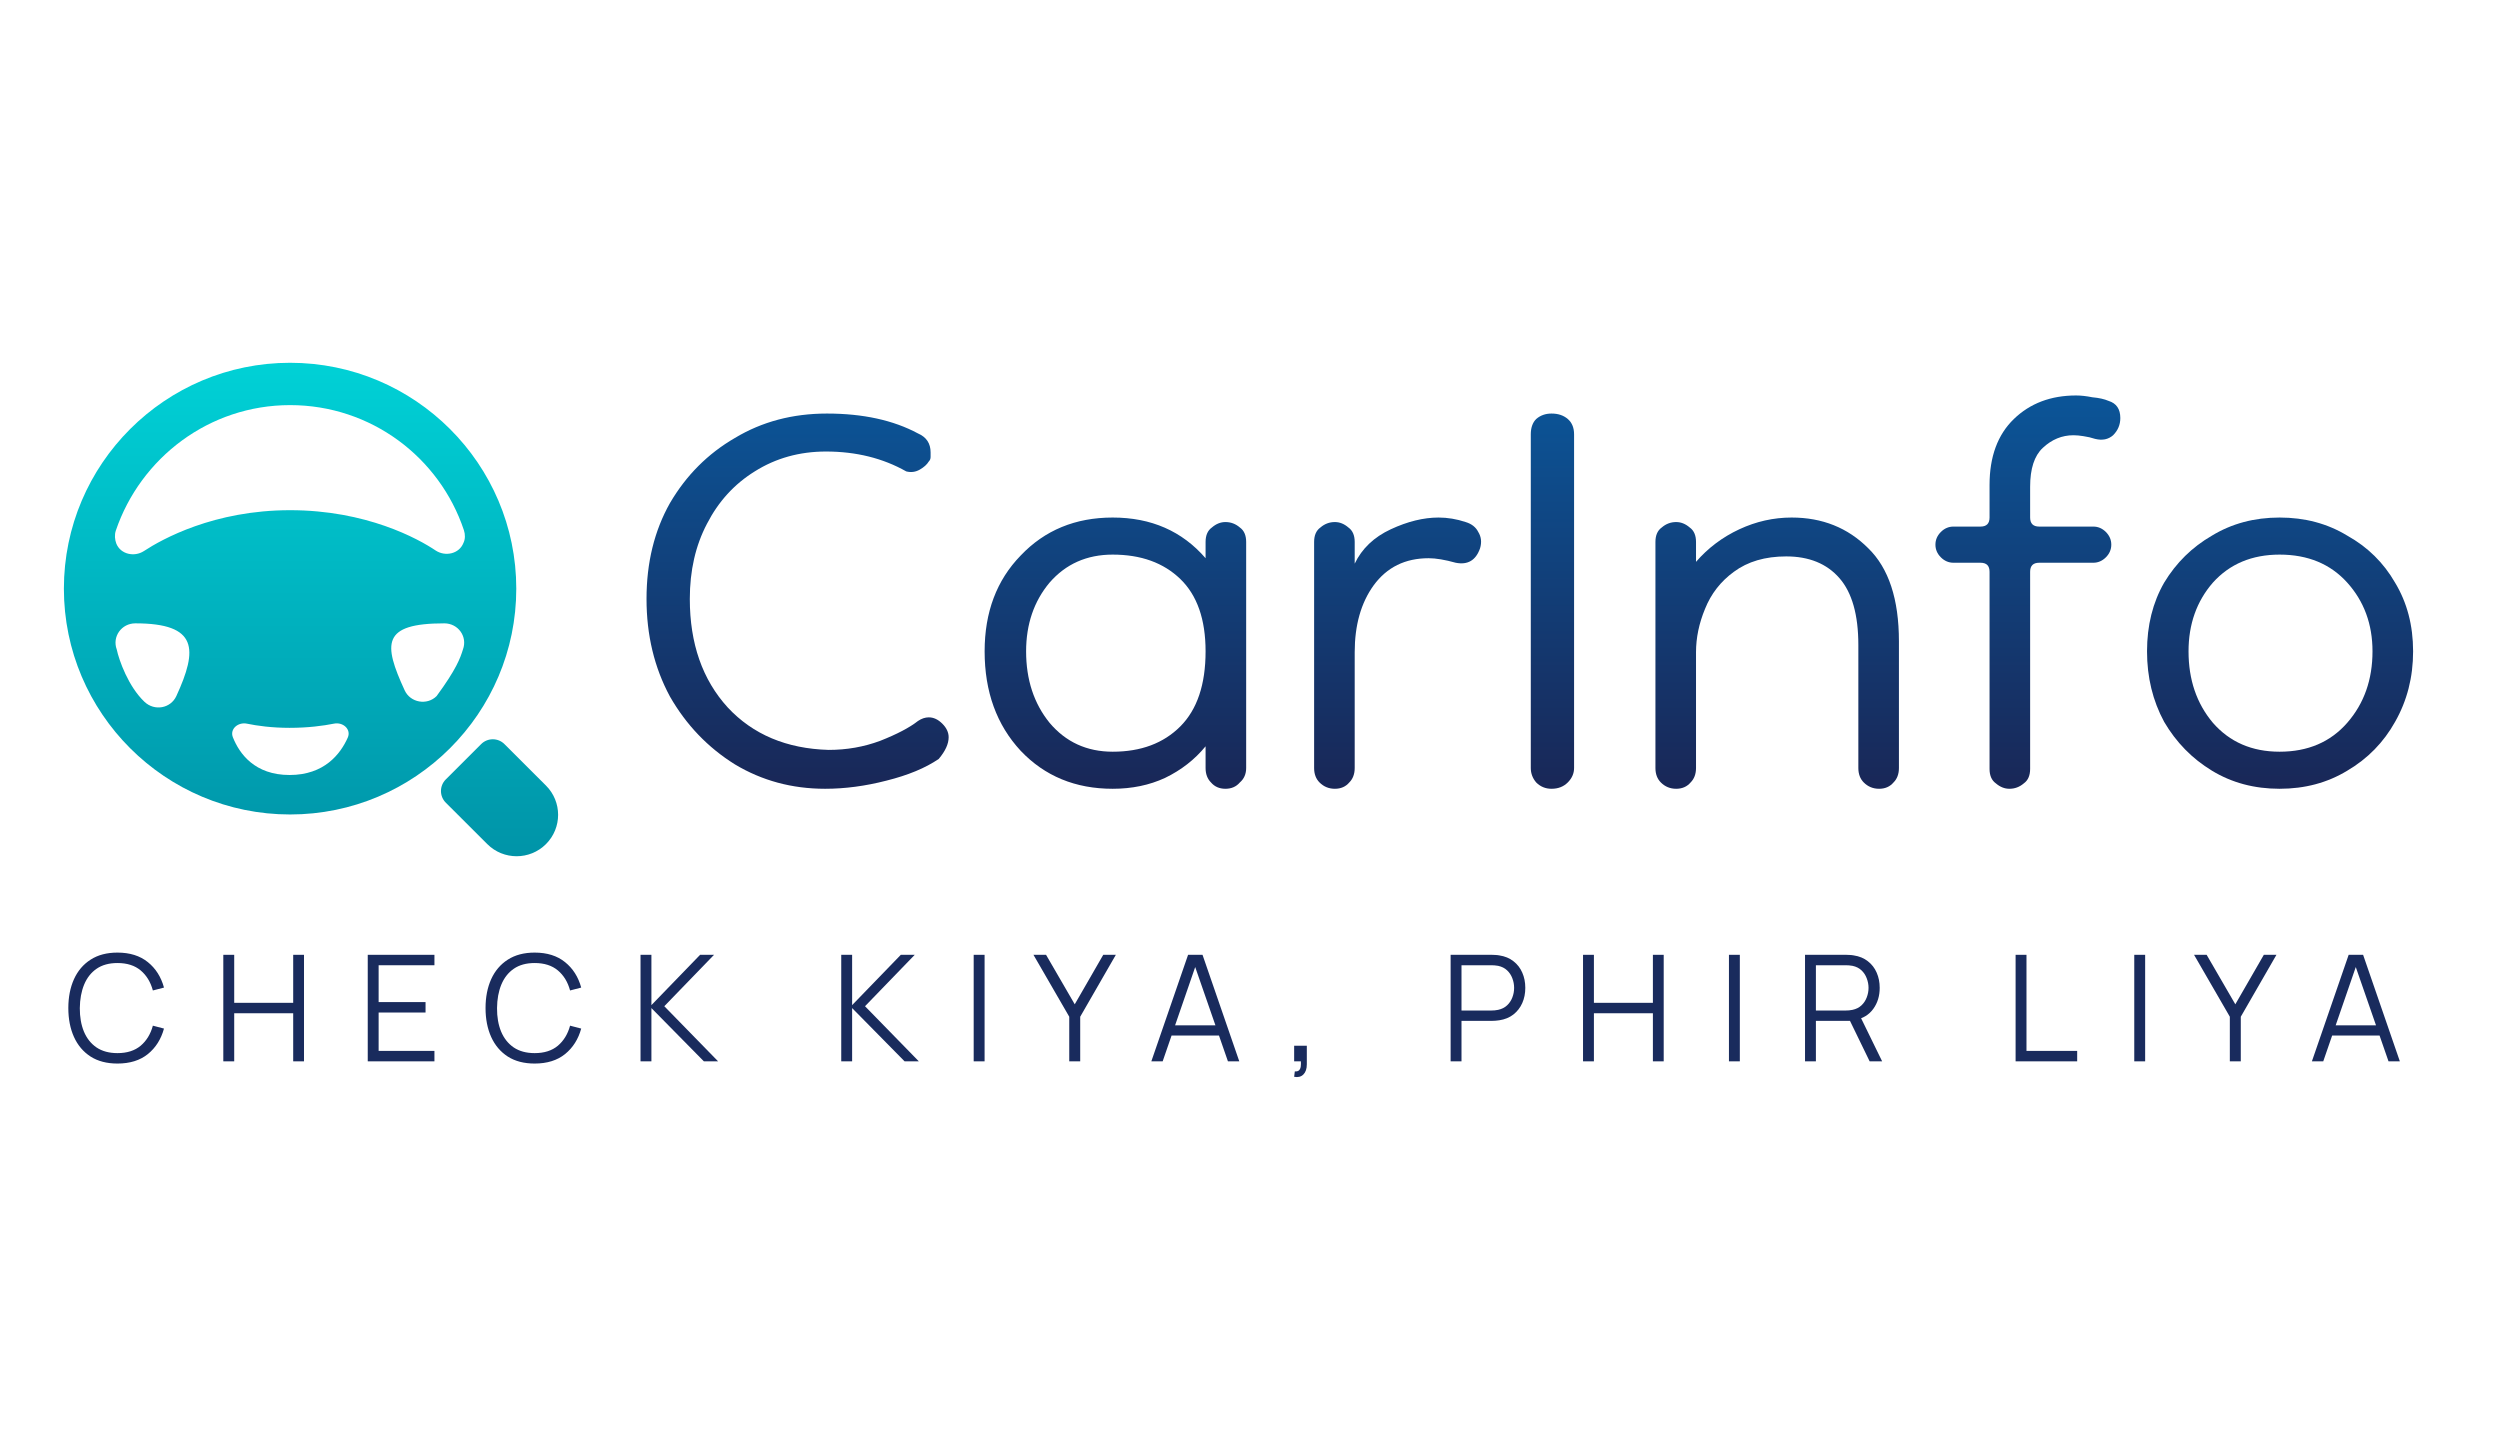 <svg width="133" height="76" viewBox="0 0 133 76" fill="none" xmlns="http://www.w3.org/2000/svg">
<path d="M49.94 40.376C49.236 40.857 48.309 41.242 47.157 41.53C46.038 41.819 44.95 41.963 43.895 41.963C42.135 41.963 40.536 41.53 39.097 40.665C37.657 39.767 36.506 38.564 35.642 37.057C34.81 35.518 34.395 33.786 34.395 31.862C34.395 29.938 34.81 28.238 35.642 26.763C36.506 25.288 37.657 24.134 39.097 23.3C40.536 22.434 42.167 22.001 43.991 22.001C45.91 22.001 47.525 22.354 48.837 23.059C49.284 23.252 49.508 23.588 49.508 24.069C49.508 24.134 49.508 24.214 49.508 24.31C49.508 24.406 49.476 24.486 49.412 24.55C49.316 24.711 49.156 24.855 48.933 24.983C48.709 25.112 48.469 25.144 48.213 25.079C46.965 24.374 45.542 24.021 43.943 24.021C42.535 24.021 41.272 24.374 40.152 25.079C39.065 25.753 38.217 26.683 37.609 27.869C37.002 29.024 36.698 30.355 36.698 31.862C36.698 34.235 37.369 36.159 38.713 37.634C40.056 39.077 41.847 39.831 44.087 39.895C45.046 39.895 45.958 39.735 46.821 39.414C47.717 39.061 48.389 38.708 48.837 38.356C48.933 38.291 49.029 38.243 49.124 38.211C49.22 38.179 49.316 38.163 49.412 38.163C49.668 38.163 49.908 38.276 50.132 38.5C50.356 38.724 50.468 38.965 50.468 39.221C50.468 39.574 50.292 39.959 49.94 40.376Z" fill="url(#paint0_linear_3563_1069)"/>
<path d="M59.195 41.963C57.212 41.963 55.581 41.29 54.301 39.943C53.022 38.564 52.382 36.8 52.382 34.652C52.382 32.567 53.022 30.868 54.301 29.553C55.581 28.206 57.212 27.533 59.195 27.533C61.242 27.533 62.889 28.254 64.137 29.697V28.831C64.137 28.479 64.249 28.222 64.473 28.062C64.697 27.869 64.937 27.773 65.193 27.773C65.48 27.773 65.736 27.869 65.96 28.062C66.184 28.222 66.296 28.479 66.296 28.831V40.857C66.296 41.178 66.184 41.434 65.96 41.627C65.768 41.851 65.512 41.963 65.193 41.963C64.873 41.963 64.617 41.851 64.425 41.627C64.233 41.434 64.137 41.178 64.137 40.857V39.703C63.561 40.408 62.842 40.969 61.978 41.386C61.146 41.771 60.219 41.963 59.195 41.963ZM59.195 39.991C60.699 39.991 61.898 39.542 62.794 38.644C63.689 37.746 64.137 36.416 64.137 34.652C64.137 32.952 63.689 31.669 62.794 30.804C61.898 29.938 60.699 29.505 59.195 29.505C57.82 29.505 56.7 30.002 55.836 30.996C55.005 31.99 54.589 33.209 54.589 34.652C54.589 36.159 55.005 37.426 55.836 38.452C56.7 39.478 57.82 39.991 59.195 39.991Z" fill="url(#paint1_linear_3563_1069)"/>
<path d="M72.07 34.7V40.857C72.07 41.178 71.974 41.434 71.782 41.627C71.591 41.851 71.335 41.963 71.015 41.963C70.695 41.963 70.423 41.851 70.199 41.627C70.007 41.434 69.911 41.178 69.911 40.857V28.831C69.911 28.479 70.023 28.222 70.247 28.062C70.471 27.869 70.727 27.773 71.015 27.773C71.271 27.773 71.51 27.869 71.734 28.062C71.958 28.222 72.07 28.479 72.07 28.831V29.986C72.454 29.184 73.094 28.575 73.989 28.158C74.885 27.741 75.733 27.533 76.532 27.533C77.012 27.533 77.492 27.613 77.972 27.773C78.292 27.869 78.516 28.046 78.644 28.302C78.803 28.559 78.835 28.848 78.74 29.168C78.516 29.81 78.084 30.066 77.444 29.938C76.868 29.777 76.388 29.697 76.005 29.697C74.757 29.697 73.781 30.178 73.078 31.14C72.406 32.07 72.07 33.257 72.07 34.7Z" fill="url(#paint2_linear_3563_1069)"/>
<path d="M82.541 41.963C82.222 41.963 81.95 41.851 81.726 41.627C81.534 41.402 81.438 41.146 81.438 40.857V23.107C81.438 22.755 81.534 22.482 81.726 22.29C81.95 22.097 82.222 22.001 82.541 22.001C82.893 22.001 83.181 22.097 83.405 22.29C83.629 22.482 83.741 22.755 83.741 23.107V40.857C83.741 41.146 83.629 41.402 83.405 41.627C83.181 41.851 82.893 41.963 82.541 41.963Z" fill="url(#paint3_linear_3563_1069)"/>
<path d="M99.968 41.963C99.648 41.963 99.376 41.851 99.152 41.627C98.96 41.434 98.864 41.178 98.864 40.857V34.315C98.864 32.712 98.529 31.525 97.857 30.756C97.185 29.986 96.241 29.601 95.026 29.601C93.906 29.601 92.979 29.874 92.243 30.419C91.54 30.932 91.028 31.589 90.708 32.391C90.388 33.161 90.228 33.93 90.228 34.7V40.857C90.228 41.178 90.132 41.434 89.94 41.627C89.748 41.851 89.493 41.963 89.172 41.963C88.853 41.963 88.581 41.851 88.357 41.627C88.165 41.434 88.069 41.178 88.069 40.857V28.831C88.069 28.479 88.181 28.222 88.405 28.062C88.629 27.869 88.885 27.773 89.172 27.773C89.428 27.773 89.668 27.869 89.892 28.062C90.116 28.222 90.228 28.479 90.228 28.831V29.89C90.868 29.152 91.636 28.575 92.531 28.158C93.427 27.741 94.354 27.533 95.314 27.533C96.946 27.533 98.305 28.078 99.392 29.168C100.48 30.227 101.023 31.878 101.023 34.123V40.857C101.023 41.178 100.928 41.434 100.735 41.627C100.544 41.851 100.288 41.963 99.968 41.963Z" fill="url(#paint4_linear_3563_1069)"/>
<path d="M106.9 41.963C106.644 41.963 106.404 41.867 106.18 41.675C105.955 41.514 105.844 41.258 105.844 40.905V30.419C105.844 30.098 105.684 29.938 105.364 29.938H103.925C103.669 29.938 103.445 29.841 103.253 29.649C103.061 29.457 102.965 29.232 102.965 28.976C102.965 28.719 103.061 28.495 103.253 28.302C103.445 28.11 103.669 28.014 103.925 28.014H105.364C105.684 28.014 105.844 27.853 105.844 27.533V25.801C105.844 24.294 106.276 23.123 107.139 22.29C108.003 21.456 109.107 21.039 110.45 21.039C110.705 21.039 110.993 21.071 111.313 21.135C111.666 21.167 111.954 21.231 112.177 21.328C112.593 21.456 112.801 21.76 112.801 22.241C112.801 22.594 112.673 22.899 112.417 23.155C112.161 23.38 111.841 23.444 111.458 23.348C111.265 23.284 111.058 23.235 110.834 23.203C110.642 23.171 110.466 23.155 110.306 23.155C109.698 23.155 109.154 23.38 108.675 23.829C108.227 24.246 108.003 24.935 108.003 25.897V27.533C108.003 27.853 108.163 28.014 108.483 28.014H111.362C111.617 28.014 111.841 28.11 112.033 28.302C112.225 28.495 112.321 28.719 112.321 28.976C112.321 29.232 112.225 29.457 112.033 29.649C111.841 29.841 111.617 29.938 111.362 29.938H108.483C108.163 29.938 108.003 30.098 108.003 30.419V40.905C108.003 41.258 107.891 41.514 107.667 41.675C107.443 41.867 107.188 41.963 106.9 41.963Z" fill="url(#paint5_linear_3563_1069)"/>
<path d="M121.275 41.963C119.931 41.963 118.732 41.643 117.677 41.001C116.621 40.36 115.773 39.494 115.134 38.404C114.526 37.281 114.222 36.031 114.222 34.652C114.222 33.273 114.526 32.054 115.134 30.996C115.773 29.938 116.621 29.104 117.677 28.495C118.732 27.853 119.931 27.533 121.275 27.533C122.618 27.533 123.818 27.853 124.874 28.495C125.962 29.104 126.809 29.938 127.417 30.996C128.057 32.054 128.377 33.273 128.377 34.652C128.377 36.031 128.057 37.281 127.417 38.404C126.809 39.494 125.962 40.36 124.874 41.001C123.818 41.643 122.618 41.963 121.275 41.963ZM121.275 39.991C122.779 39.991 123.978 39.478 124.874 38.452C125.769 37.426 126.217 36.159 126.217 34.652C126.217 33.209 125.769 31.99 124.874 30.996C123.978 30.002 122.779 29.505 121.275 29.505C119.804 29.505 118.62 30.002 117.725 30.996C116.861 31.99 116.43 33.209 116.43 34.652C116.43 36.159 116.861 37.426 117.725 38.452C118.62 39.478 119.804 39.991 121.275 39.991Z" fill="url(#paint6_linear_3563_1069)"/>
<path d="M15.433 19.3C8.795 19.3 3.399 24.688 3.399 31.316C3.399 37.943 8.795 43.33 15.433 43.33C22.07 43.33 27.466 37.943 27.466 31.316C27.466 24.688 22.07 19.3 15.433 19.3ZM9.381 37.032C9.077 37.69 8.216 37.842 7.684 37.335C6.83 36.523 6.334 35.132 6.211 34.553C5.958 33.87 6.465 33.162 7.199 33.162C10.536 33.162 10.526 34.542 9.381 37.032ZM15.407 41.23C13.55 41.23 12.739 40.1 12.39 39.225C12.213 38.782 12.668 38.402 13.136 38.499C13.692 38.614 14.463 38.721 15.407 38.721C16.389 38.721 17.193 38.613 17.772 38.497C18.248 38.402 18.698 38.8 18.5 39.243C18.111 40.115 17.252 41.23 15.407 41.23ZM15.433 27.142C11.379 27.142 8.618 28.685 7.655 29.317C7.149 29.646 6.414 29.494 6.186 28.913C6.11 28.71 6.085 28.457 6.161 28.229C7.478 24.359 11.126 21.552 15.433 21.552C19.739 21.552 23.387 24.334 24.679 28.204C24.755 28.432 24.755 28.685 24.654 28.887C24.426 29.469 23.691 29.621 23.185 29.292C22.247 28.659 19.486 27.142 15.433 27.142ZM24.628 34.553C24.486 35.014 24.273 35.608 23.227 37.032C22.72 37.538 21.834 37.386 21.529 36.728C20.385 34.239 20.304 33.162 23.64 33.162C24.375 33.162 24.882 33.87 24.628 34.553Z" fill="url(#paint7_linear_3563_1069)"/>
<path d="M23.716 42.702C23.374 42.36 23.374 41.806 23.716 41.465L25.598 39.586C25.94 39.244 26.494 39.244 26.836 39.586L29.045 41.791C29.907 42.651 29.907 44.046 29.045 44.907C28.183 45.767 26.786 45.767 25.925 44.907L23.716 42.702Z" fill="url(#paint8_linear_3563_1069)"/>
<path d="M6.249 56.581C5.684 56.581 5.207 56.457 4.818 56.208C4.429 55.956 4.135 55.608 3.935 55.165C3.735 54.721 3.635 54.209 3.635 53.63C3.635 53.05 3.735 52.538 3.935 52.094C4.135 51.651 4.429 51.305 4.818 51.055C5.207 50.803 5.684 50.678 6.249 50.678C6.908 50.678 7.447 50.847 7.865 51.185C8.283 51.521 8.569 51.972 8.724 52.539L8.133 52.693C8.012 52.244 7.795 51.889 7.483 51.626C7.17 51.364 6.759 51.233 6.249 51.233C5.805 51.233 5.435 51.334 5.141 51.536C4.847 51.738 4.625 52.02 4.475 52.382C4.328 52.741 4.252 53.157 4.246 53.63C4.244 54.102 4.316 54.518 4.463 54.877C4.613 55.237 4.836 55.519 5.133 55.723C5.433 55.925 5.805 56.026 6.249 56.026C6.759 56.026 7.17 55.895 7.483 55.633C7.795 55.368 8.012 55.012 8.133 54.566L8.724 54.72C8.569 55.287 8.283 55.739 7.865 56.078C7.447 56.414 6.908 56.581 6.249 56.581Z" fill="#192B5D"/>
<path d="M11.88 56.463V50.796H12.46V53.35H15.598V50.796H16.173V56.463H15.598V53.905H12.46V56.463H11.88Z" fill="#192B5D"/>
<path d="M19.564 56.463V50.796H23.112V51.351H20.143V53.311H22.639V53.866H20.143V55.908H23.112V56.463H19.564Z" fill="#192B5D"/>
<path d="M28.444 56.581C27.879 56.581 27.402 56.457 27.013 56.208C26.624 55.956 26.33 55.608 26.13 55.165C25.93 54.721 25.831 54.209 25.831 53.63C25.831 53.05 25.93 52.538 26.13 52.094C26.33 51.651 26.624 51.305 27.013 51.055C27.402 50.803 27.879 50.678 28.444 50.678C29.104 50.678 29.642 50.847 30.06 51.185C30.478 51.521 30.765 51.972 30.92 52.539L30.328 52.693C30.207 52.244 29.991 51.889 29.678 51.626C29.365 51.364 28.954 51.233 28.444 51.233C28 51.233 27.631 51.334 27.336 51.536C27.042 51.738 26.82 52.02 26.67 52.382C26.523 52.741 26.447 53.157 26.442 53.63C26.439 54.102 26.511 54.518 26.658 54.877C26.808 55.237 27.032 55.519 27.328 55.723C27.628 55.925 28 56.026 28.444 56.026C28.954 56.026 29.365 55.895 29.678 55.633C29.991 55.368 30.207 55.012 30.328 54.566L30.92 54.72C30.765 55.287 30.478 55.739 30.06 56.078C29.642 56.414 29.104 56.581 28.444 56.581Z" fill="#192B5D"/>
<path d="M34.076 56.463V50.796H34.655V53.472L37.245 50.796H37.986L35.341 53.531L38.203 56.463H37.446L34.655 53.63V56.463H34.076Z" fill="#192B5D"/>
<path d="M44.754 56.463V50.796H45.333V53.472L47.923 50.796H48.664L46.019 53.531L48.881 56.463H48.124L45.333 53.63V56.463H44.754Z" fill="#192B5D"/>
<path d="M51.8 56.463V50.796H52.38V56.463H51.8Z" fill="#192B5D"/>
<path d="M56.884 56.463V54.09L54.98 50.796H55.65L57.176 53.429L58.693 50.796H59.363L57.467 54.09V56.463H56.884Z" fill="#192B5D"/>
<path d="M61.251 56.463L63.206 50.796H63.974L65.93 56.463H65.326L63.47 51.118H63.698L61.854 56.463H61.251ZM62.122 55.09V54.547H65.054V55.09H62.122Z" fill="#192B5D"/>
<path d="M68.849 57.286L68.884 56.999C68.989 57.007 69.066 56.986 69.113 56.936C69.16 56.886 69.189 56.819 69.2 56.735C69.21 56.651 69.213 56.56 69.207 56.463H68.849V55.633H69.523V56.621C69.523 56.862 69.461 57.043 69.338 57.164C69.217 57.285 69.054 57.325 68.849 57.286Z" fill="#192B5D"/>
<path d="M77.173 56.463V50.796H79.365C79.42 50.796 79.481 50.798 79.55 50.804C79.621 50.806 79.692 50.814 79.763 50.827C80.06 50.872 80.311 50.975 80.516 51.138C80.723 51.298 80.88 51.5 80.985 51.744C81.093 51.988 81.146 52.258 81.146 52.555C81.146 52.849 81.093 53.118 80.985 53.362C80.877 53.606 80.719 53.809 80.512 53.972C80.307 54.132 80.057 54.234 79.763 54.279C79.692 54.289 79.621 54.297 79.55 54.303C79.481 54.308 79.42 54.31 79.365 54.31H77.752V56.463H77.173ZM77.752 53.759H79.349C79.396 53.759 79.451 53.757 79.514 53.752C79.578 53.746 79.639 53.737 79.7 53.724C79.894 53.682 80.053 53.602 80.177 53.484C80.303 53.366 80.396 53.225 80.457 53.063C80.52 52.9 80.551 52.731 80.551 52.555C80.551 52.379 80.52 52.21 80.457 52.047C80.396 51.882 80.303 51.74 80.177 51.622C80.053 51.504 79.894 51.424 79.7 51.382C79.639 51.369 79.578 51.361 79.514 51.358C79.451 51.353 79.396 51.351 79.349 51.351H77.752V53.759Z" fill="#192B5D"/>
<path d="M84.217 56.463V50.796H84.796V53.35H87.934V50.796H88.509V56.463H87.934V53.905H84.796V56.463H84.217Z" fill="#192B5D"/>
<path d="M91.98 56.463V50.796H92.559V56.463H91.98Z" fill="#192B5D"/>
<path d="M96.027 56.463V50.796H98.218C98.274 50.796 98.335 50.798 98.404 50.804C98.475 50.806 98.546 50.814 98.617 50.827C98.914 50.872 99.165 50.975 99.37 51.138C99.577 51.298 99.734 51.5 99.839 51.744C99.947 51.988 100 52.258 100 52.555C100 52.983 99.888 53.354 99.661 53.669C99.435 53.984 99.112 54.182 98.692 54.263L98.491 54.31H96.606V56.463H96.027ZM99.465 56.463L98.345 54.157L98.9 53.944L100.13 56.463H99.465ZM96.606 53.759H98.203C98.25 53.759 98.305 53.757 98.368 53.752C98.432 53.746 98.493 53.737 98.553 53.724C98.749 53.682 98.907 53.602 99.031 53.484C99.156 53.366 99.25 53.225 99.31 53.063C99.373 52.9 99.406 52.731 99.406 52.555C99.406 52.379 99.373 52.21 99.31 52.047C99.25 51.882 99.156 51.74 99.031 51.622C98.907 51.504 98.749 51.424 98.553 51.382C98.493 51.369 98.432 51.361 98.368 51.358C98.305 51.353 98.25 51.351 98.203 51.351H96.606V53.759Z" fill="#192B5D"/>
<path d="M107.23 56.463V50.796H107.809V55.908H110.506V56.463H107.23Z" fill="#192B5D"/>
<path d="M113.543 56.463V50.796H114.122V56.463H113.543Z" fill="#192B5D"/>
<path d="M118.627 56.463V54.09L116.723 50.796H117.393L118.919 53.429L120.436 50.796H121.107L119.21 54.09V56.463H118.627Z" fill="#192B5D"/>
<path d="M122.993 56.463L124.949 50.796H125.717L127.672 56.463H127.069L125.213 51.118H125.441L123.597 56.463H122.993ZM123.865 55.09V54.547H126.797V55.09H123.865Z" fill="#192B5D"/>
<defs>
<linearGradient id="paint0_linear_3563_1069" x1="81.385" y1="21.039" x2="81.385" y2="41.963" gradientUnits="userSpaceOnUse">
<stop stop-color="#0B5598"/>
<stop offset="1" stop-color="#192757"/>
</linearGradient>
<linearGradient id="paint1_linear_3563_1069" x1="81.386" y1="21.039" x2="81.386" y2="41.963" gradientUnits="userSpaceOnUse">
<stop stop-color="#0B5598"/>
<stop offset="1" stop-color="#192757"/>
</linearGradient>
<linearGradient id="paint2_linear_3563_1069" x1="81.385" y1="21.039" x2="81.385" y2="41.963" gradientUnits="userSpaceOnUse">
<stop stop-color="#0B5598"/>
<stop offset="1" stop-color="#192757"/>
</linearGradient>
<linearGradient id="paint3_linear_3563_1069" x1="81.385" y1="21.039" x2="81.385" y2="41.963" gradientUnits="userSpaceOnUse">
<stop stop-color="#0B5598"/>
<stop offset="1" stop-color="#192757"/>
</linearGradient>
<linearGradient id="paint4_linear_3563_1069" x1="81.385" y1="21.039" x2="81.385" y2="41.963" gradientUnits="userSpaceOnUse">
<stop stop-color="#0B5598"/>
<stop offset="1" stop-color="#192757"/>
</linearGradient>
<linearGradient id="paint5_linear_3563_1069" x1="81.385" y1="21.039" x2="81.385" y2="41.963" gradientUnits="userSpaceOnUse">
<stop stop-color="#0B5598"/>
<stop offset="1" stop-color="#192757"/>
</linearGradient>
<linearGradient id="paint6_linear_3563_1069" x1="81.386" y1="21.039" x2="81.386" y2="41.963" gradientUnits="userSpaceOnUse">
<stop stop-color="#0B5598"/>
<stop offset="1" stop-color="#192757"/>
</linearGradient>
<linearGradient id="paint7_linear_3563_1069" x1="16.545" y1="19.3" x2="16.545" y2="45.552" gradientUnits="userSpaceOnUse">
<stop stop-color="#00D1D6"/>
<stop offset="1" stop-color="#0094A8"/>
</linearGradient>
<linearGradient id="paint8_linear_3563_1069" x1="16.545" y1="19.3" x2="16.545" y2="45.552" gradientUnits="userSpaceOnUse">
<stop stop-color="#00D1D6"/>
<stop offset="1" stop-color="#0094A8"/>
</linearGradient>
</defs>
</svg>

